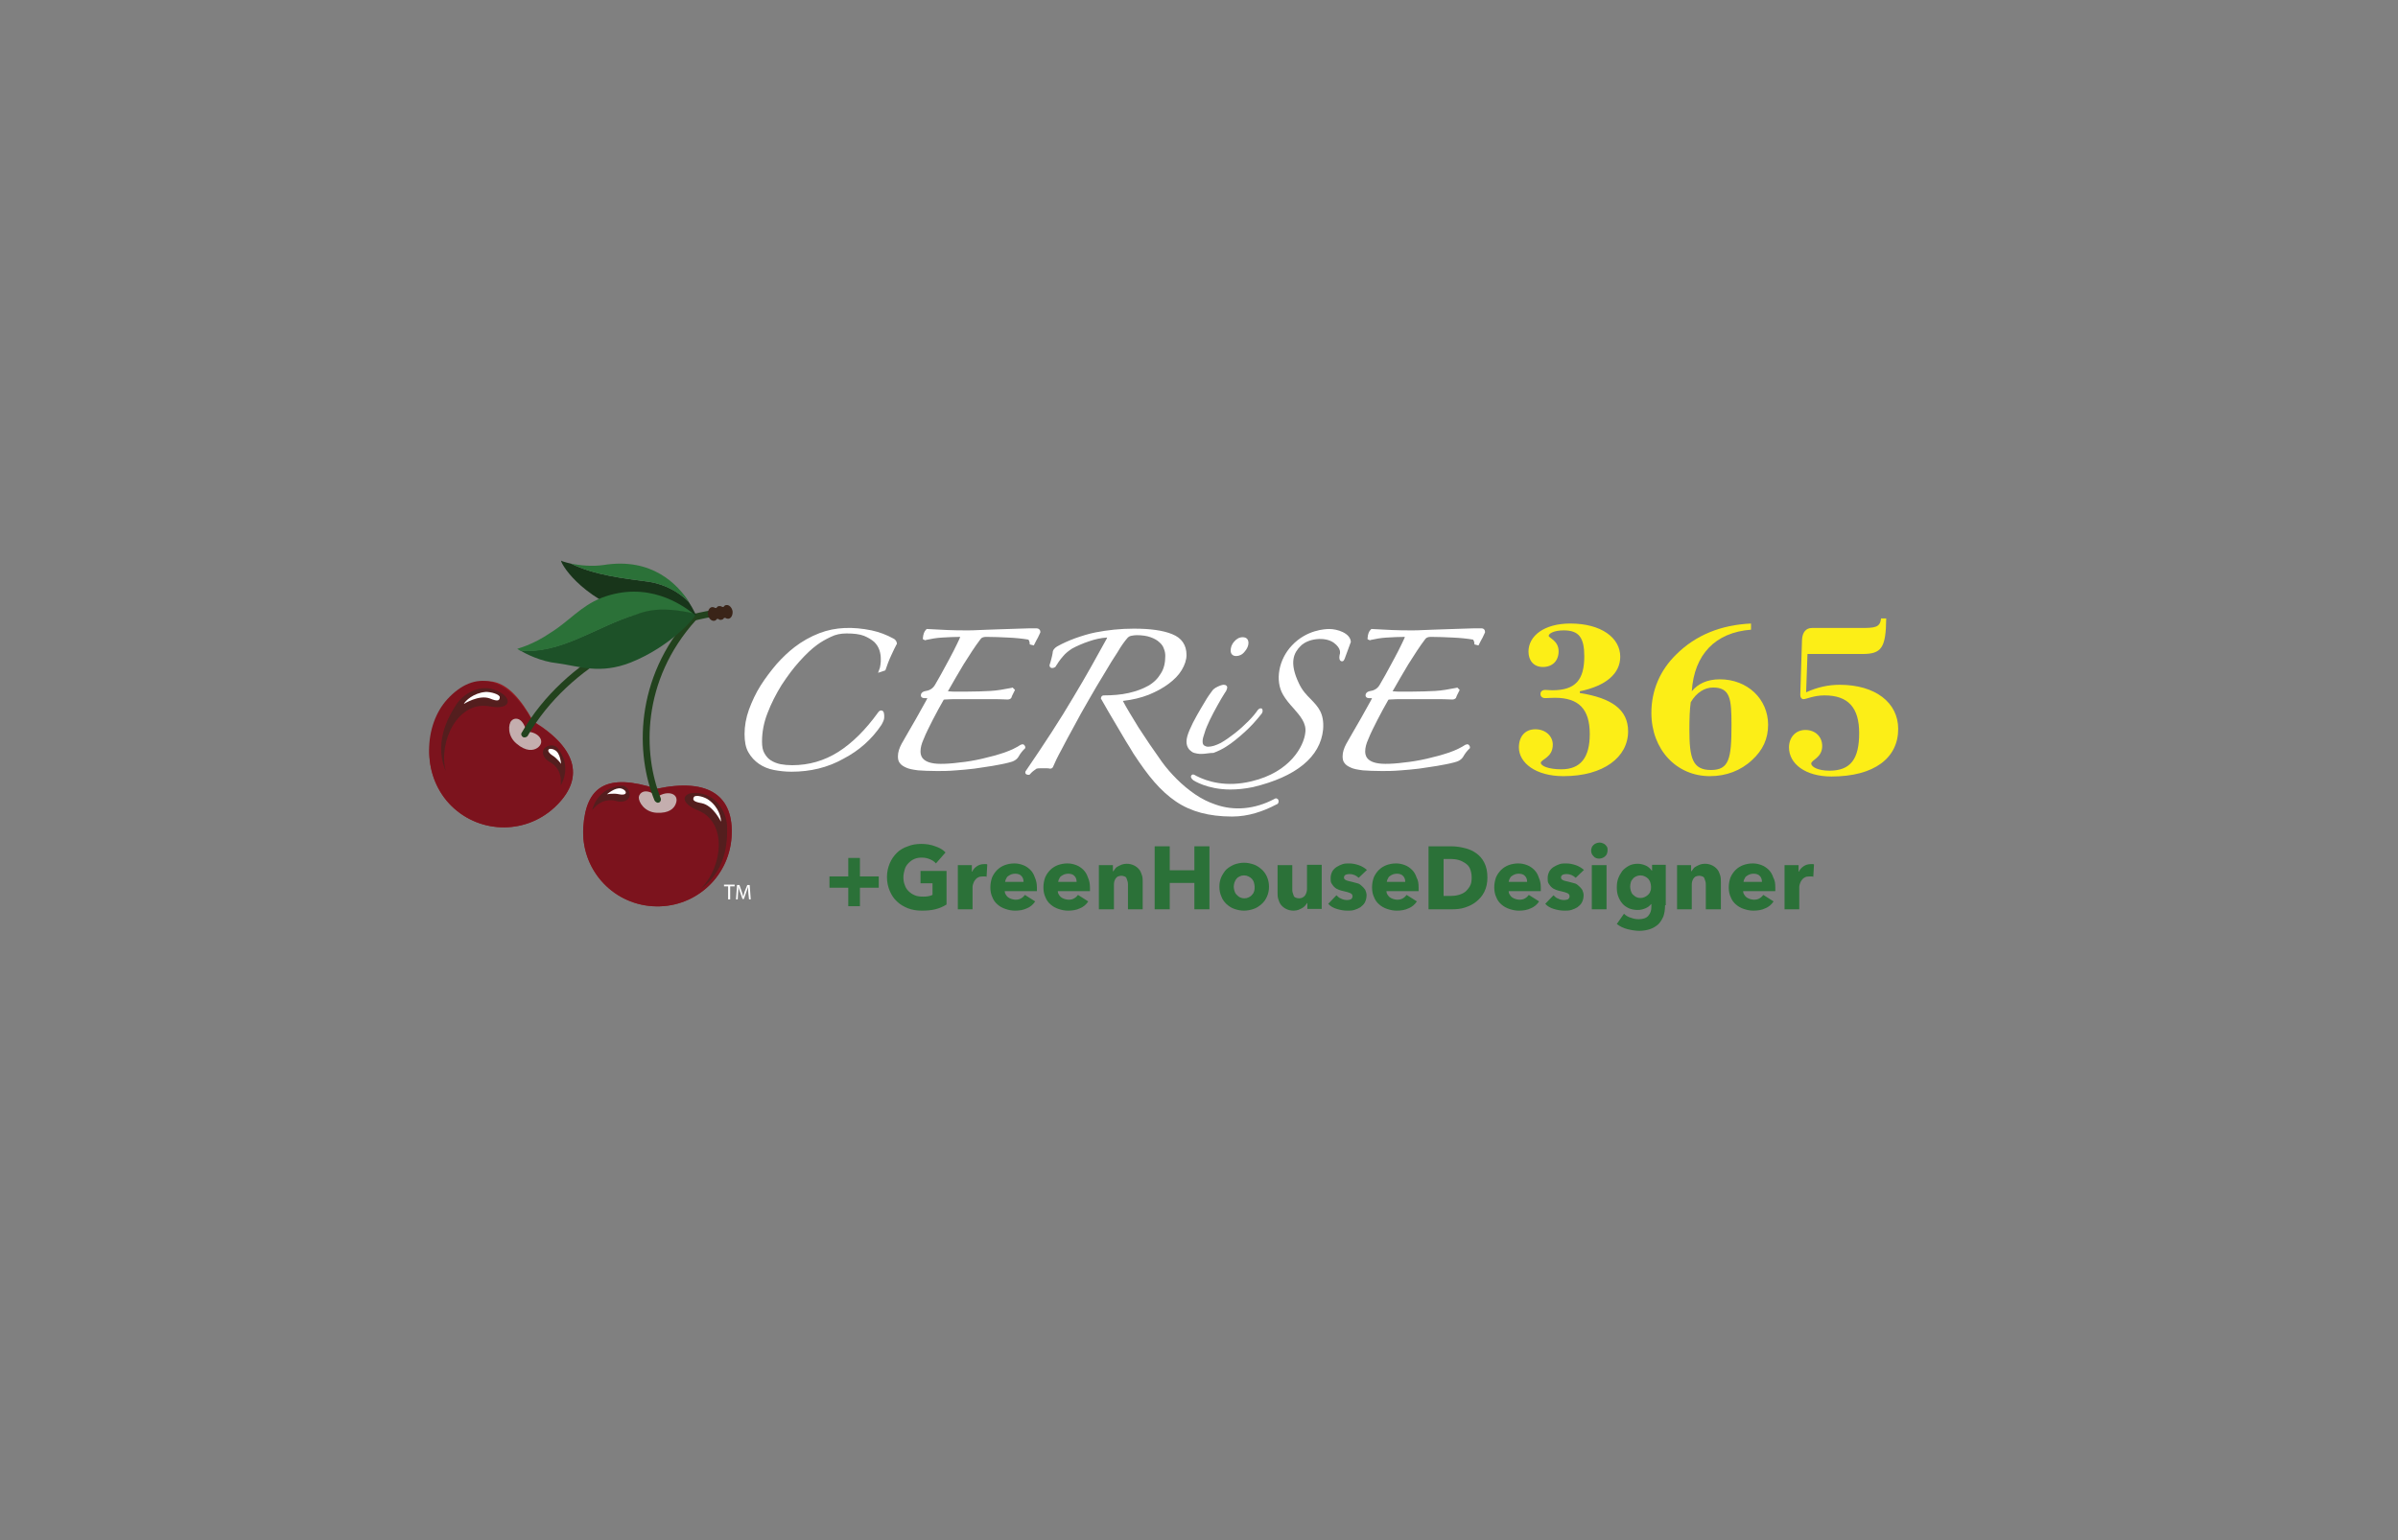 <svg xmlns="http://www.w3.org/2000/svg" xmlns:xlink="http://www.w3.org/1999/xlink" x="0px" y="0px" viewBox="0 0 700.5 450" style="enable-background:new 0 0 700.5 450;" xml:space="preserve">
<rect x="0" y="0" width="700.5" height="450" fill="#808080" stroke="none"/>
<style type="text/css">
	.st0{fill:#FFFFFF;}
	.st1{fill:#971B21;}
	.st2{fill:#7C131D;}
	.st3{fill:#C4AEAE;}
	.st4{fill:#22421D;}
	.st5{fill:#18351A;}
	.st6{fill:#2B7138;}
	.st7{fill:#1D5128;}
	.st8{fill:#541E1E;}
	.st9{fill:#3A2418;}
	.st10{fill:#FCEE17;}
</style>
<g id="Layer_1">
	<g>
		<path class="st0" d="M231.2,225.5c-1.8,0-3.5-0.2-5.1-0.5c-1.6-0.3-3.1-0.9-4.4-1.8c-1.3-0.9-2.3-2-3.1-3.4    c-0.8-1.4-1.1-3.2-1.1-5.3c0-2.3,0.4-4.7,1.3-7.2c0.9-2.4,2-4.8,3.4-7c1.4-2.2,3-4.3,4.7-6.3c1.7-1.9,3.5-3.6,5.2-4.9    c2.2-1.7,4.7-3.1,7.3-4.1c4.7-1.8,9.8-1.9,15.2-0.8c2.3,0.5,4.4,1.3,6.4,2.4c0.8,0.4,1,1.1,1,1.5v0.1l-0.1,0.1    c-0.4,0.7-0.9,1.8-1.6,3.3c-0.7,1.5-1.2,2.9-1.6,4.1l-0.1,0.2l-2.1,0.7l0.4-1.1c0.1-0.2,0.2-0.5,0.3-1.3c0.1-0.6,0.1-1.1,0.1-1.6    c0-0.8-0.1-1.7-0.4-2.6c-0.3-0.9-0.8-1.7-1.5-2.4c-0.8-0.7-1.8-1.3-3-1.8c-1.3-0.5-3-0.7-5.1-0.7c-1.7,0-3.2,0.3-4.6,1    c-1.5,0.7-2.9,1.5-4.1,2.4c-1.5,1.1-3.1,2.6-5,4.7c-1.9,2.1-3.6,4.4-5.3,7c-1.6,2.6-3,5.3-4.1,8.2c-1.1,2.8-1.6,5.6-1.6,8.3    c0,1.4,0.2,2.6,0.7,3.4c0.5,0.9,1.1,1.6,1.9,2.1c0.8,0.5,1.8,0.9,2.8,1.1c1.1,0.2,2.2,0.3,3.4,0.3c4.9,0,9.4-1.3,13.5-3.9    c4.1-2.6,8-6.5,11.6-11.5c0.2-0.3,0.5-0.6,0.9-0.6c0.9,0,0.9,1.2,0.9,1.8c0,0.6-0.1,1-0.3,1.4c-0.2,0.4-0.3,0.7-0.5,1    c-2.8,4.2-6.5,7.5-11.1,9.9C241.8,224.3,236.7,225.5,231.2,225.5z"></path>
	</g>
	<g>
		<path class="st0" d="M273.8,225.3c-2.3,0-4.2-0.1-5.6-0.2c-1.5-0.2-2.7-0.4-3.5-0.8c-0.9-0.4-1.5-0.8-1.9-1.4    c-0.4-0.5-0.5-1.2-0.5-1.9c0-1.2,0.4-2.4,1.1-3.7c0.2-0.4,0.8-1.4,1.6-2.8c0.8-1.4,1.7-2.9,2.6-4.5c0.9-1.6,1.7-3,2.4-4.3    c0.5-0.9,0.8-1.4,0.9-1.7c-0.2,0-0.4,0-0.9,0c-0.7,0-1-0.4-1-0.8c0-0.4,0.2-1.1,1.5-1.3c1.2-0.2,2.1-0.8,2.7-1.9    c0.2-0.4,0.8-1.4,1.6-2.8c0.8-1.4,1.6-3,2.5-4.6c0.9-1.6,1.6-3.1,2.3-4.5c0.6-1.2,0.8-1.7,0.9-2c-1.8,0-3.5,0.1-5.3,0.2    c-1.8,0.1-3.3,0.4-4.7,0.7l-0.2,0.1l-0.7-0.3l0-0.4c0.1-1.1,0.4-1.9,0.9-2.4l0.2-0.2l0.2,0c1.8,0.1,3.8,0.2,5.9,0.3    c2,0.1,4,0.1,5.9,0.1c0.7,0,1.8,0,3.4-0.1c1.6-0.1,3.4-0.1,5.4-0.2l6.1-0.2c2.1-0.1,3.8-0.1,5.2-0.1c0.6,0,1.1,0.4,1.1,1l0,0.2    c-0.1,0.3-0.4,0.8-0.7,1.5c-0.3,0.6-0.7,1.2-1,1.9l-0.2,0.4l-1.2-0.3V188c0-0.3-0.1-0.5-0.2-0.8c-0.1-0.2-0.2-0.3-0.2-0.3    c-1.7-0.3-3.7-0.5-5.9-0.6c-2.1-0.1-4.3-0.2-6.4-0.2c-0.8,0-1.4,0.2-1.7,0.7c-1.6,2.1-3.2,4.6-4.9,7.3c-1.6,2.7-3.2,5.4-4.6,7.9    c0,0,0,0,0,0c0,0,0.1,0,0.1,0c0.8,0.1,1.7,0.1,2.5,0.1h2.6c2.7,0,5.2-0.1,7.2-0.2c2-0.1,4.1-0.5,6.2-0.9l0.3-0.1l0.7,0.7l-0.6,1.2    c-0.2,0.3-0.3,0.7-0.4,0.9c0,0.2-0.3,0.7-1.2,0.7c-1.6-0.1-3.3-0.1-5.1-0.1c-1.8,0-3.7,0-5.5,0h-4c-1.2,0-2.4,0-3.6,0.1    c-0.4,0-0.5,0.1-0.5,0.2c-1,1.8-2.1,3.7-3.1,5.7c-1,2-2,3.9-2.7,5.7c-0.6,1.3-0.9,2.5-0.9,3.5c0,0.9,0,3.7,5.9,3.7    c1.5,0,3.3-0.1,5.5-0.4c2.2-0.2,4.4-0.6,6.6-1.1c2.2-0.5,4.4-1.1,6.5-1.8c2-0.7,3.6-1.5,4.8-2.3l0.1,0c0.4-0.2,0.6-0.1,0.8,0    c0.2,0.2,0.4,0.4,0.4,0.8v0.2l-0.2,0.2c-0.3,0.3-0.6,0.6-0.9,1c-0.3,0.4-0.6,0.8-0.8,1.2c-0.5,0.9-1.4,1.5-2.8,1.8    c-1.5,0.4-3.2,0.7-4.9,1c-1.7,0.3-3.5,0.5-5.3,0.8c-1.8,0.2-3.6,0.4-5.3,0.5C277,225.3,275.4,225.3,273.8,225.3z"></path>
	</g>
	<g>
		<path class="st0" d="M359.9,238.6c-3.4,0-6.5-0.4-9.1-1.1c-2.6-0.7-5.1-1.8-7.3-3.3c-2.2-1.5-4.3-3.4-6.3-5.7    c-2-2.3-4-5.1-6.1-8.3c-0.6-1-1.3-2.2-2.2-3.6c-0.8-1.4-1.7-2.9-2.6-4.4c-0.9-1.5-1.8-3-2.6-4.4c-0.8-1.4-1.5-2.6-2-3.5l-0.1-0.1    v-0.1c0-0.6,0.4-0.9,0.8-0.9c2.6,0,5.1-0.2,7.3-0.7c2.2-0.5,4.1-1.2,5.7-2.1c1.6-0.9,2.8-2.1,3.7-3.6c0.9-1.4,1.3-3.1,1.3-5.1    c0-0.7-0.1-1.4-0.4-2.1c-0.2-0.7-0.7-1.4-1.3-1.9c-0.6-0.6-1.5-1.1-2.6-1.5c-1.1-0.4-2.5-0.6-4.1-0.6c-0.5,0-1.1,0.1-1.6,0.2    c-0.5,0.1-0.9,0.4-1.2,0.8c-0.6,0.7-1.6,2-2.7,3.9c-1.2,1.8-2.5,3.9-3.9,6.3c-1.5,2.4-3,5-4.5,7.6c-1.6,2.7-3,5.3-4.4,7.9    c-1.4,2.5-2.6,4.8-3.7,6.9c-1.1,2-1.9,3.7-2.4,4.9c-0.1,0.2-0.3,0.5-0.8,0.5l-0.1,0c-0.3-0.1-0.6-0.1-0.9-0.1c-0.3,0-0.6,0-0.8,0    h-1.1c-0.4,0-0.7,0-1.1,0.1c-0.6,0.4-1.3,0.9-1.9,1.6l-0.2,0.2h-0.2c-0.2,0-0.4,0-0.6-0.1c-0.3-0.1-0.4-0.4-0.4-0.5    c0-0.1,0-0.4,0.2-0.6c5.4-7.9,10.1-15.1,13.8-21.4c3.8-6.3,7-12.1,9.8-17.2c0-0.1,0.1-0.2,0.1-0.3c0,0,0,0-0.1,0    c-1.7,0.1-3.5,0.5-5.2,1.1c-1.8,0.6-3.4,1.3-4.9,2.1c-0.9,0.6-1.9,1.3-2.7,2.3c-0.9,1-1.6,2.1-2.3,3.2L308,195l-0.1,0.1    c-0.2,0.1-0.5,0.1-0.7,0.1c-0.4-0.1-0.6-0.4-0.6-0.7l0-0.2c0.2-0.5,0.3-1,0.5-1.7c0.2-0.7,0.3-1.3,0.4-1.8c0-0.8,0.5-1.4,1.3-1.9    c1.6-0.9,3.4-1.7,5.3-2.4c2-0.7,3.9-1.3,5.9-1.7c3.6-0.7,7.3-1.1,11.2-1.1c4.8,0,8.5,0.5,11.2,1.6c2.8,1.1,4.2,3.2,4.2,6.1    c0,1.4-0.5,2.9-1.4,4.4c-0.9,1.5-2.2,2.8-3.8,4c-1.6,1.2-3.6,2.3-5.8,3.2c-2.3,0.9-4.8,1.5-7.5,1.8c0,0-0.1,0-0.1,0    c1.1,2.1,2.7,4.7,4.6,7.8c2,3.1,4.3,6.5,6.8,10c1.3,1.8,2.8,3.5,4.4,5.1c1.6,1.6,3.4,3.1,5.3,4.4c1.9,1.3,3.9,2.3,6,3    c5.4,1.9,11.4,1.4,17.1-1.6c0.3-0.2,0.6-0.3,0.9-0.1c0.2,0.1,0.4,0.3,0.4,0.8c0,0.5-0.3,0.8-0.7,0.9c-1.9,1-4,1.9-6.1,2.5    C364.7,238.2,362.3,238.6,359.9,238.6z M372.9,234.4L372.9,234.4L372.9,234.4z"></path>
	</g>
	<g>
		<path class="st0" d="M403.7,225.3c-2.3,0-4.2-0.1-5.6-0.2c-1.5-0.2-2.7-0.4-3.5-0.8c-0.9-0.4-1.5-0.8-1.9-1.4    c-0.4-0.5-0.5-1.2-0.5-1.9c0-1.2,0.4-2.4,1.1-3.7c0.2-0.4,0.8-1.4,1.6-2.8c0.8-1.4,1.7-2.9,2.6-4.5c0.9-1.6,1.7-3,2.4-4.3    c0.5-0.9,0.8-1.4,0.9-1.7c-0.2,0-0.4,0-0.9,0c-0.7,0-1-0.4-1-0.8c0-0.4,0.2-1.1,1.5-1.3c1.2-0.2,2.1-0.8,2.7-1.9    c0.2-0.4,0.8-1.4,1.6-2.8c0.8-1.4,1.6-3,2.5-4.6c0.9-1.6,1.6-3.1,2.3-4.5c0.6-1.2,0.8-1.7,0.9-2c-1.8,0-3.5,0.1-5.3,0.2    c-1.8,0.1-3.3,0.4-4.7,0.7l-0.2,0.1l-0.7-0.3l0-0.4c0.1-1.2,0.4-1.9,0.9-2.4l0.2-0.2l0.2,0c1.8,0.1,3.8,0.2,5.9,0.3    c2,0.1,4,0.1,5.9,0.1c0.7,0,1.8,0,3.4-0.1c1.6-0.1,3.4-0.1,5.4-0.2l6.1-0.2c2.1-0.1,3.8-0.1,5.2-0.1c0.8,0,1.1,0.5,1.1,1l0,0.2    c-0.1,0.3-0.4,0.8-0.7,1.5c-0.3,0.6-0.7,1.2-1,1.9l-0.2,0.4l-1.2-0.3V188c0-0.3-0.1-0.5-0.2-0.8c-0.1-0.2-0.2-0.3-0.2-0.3    c-1.7-0.3-3.7-0.5-5.9-0.6c-2.1-0.1-4.3-0.2-6.4-0.2c-0.8,0-1.4,0.2-1.7,0.7c-1.6,2.1-3.2,4.6-4.9,7.3c-1.6,2.7-3.2,5.4-4.6,7.9    c0,0,0,0,0,0c0,0,0.1,0,0.1,0c0.8,0.1,1.7,0.1,2.5,0.1h2.6c2.7,0,5.2-0.1,7.2-0.2c2-0.1,4.1-0.5,6.2-0.9l0.3-0.1l0.7,0.7l-0.6,1.2    c-0.2,0.3-0.3,0.7-0.4,0.9c0,0.2-0.3,0.7-1.2,0.7c-1.6-0.1-3.3-0.1-5.1-0.1c-1.8,0-3.7,0-5.5,0h-4c-1.2,0-2.4,0-3.6,0.1    c-0.4,0-0.5,0.1-0.5,0.2c-1,1.8-2.1,3.7-3.1,5.7c-1,2-2,3.9-2.7,5.7c-0.6,1.3-0.9,2.5-0.9,3.5c0,0.9,0,3.7,5.9,3.7    c1.5,0,3.3-0.1,5.5-0.4c2.1-0.2,4.4-0.6,6.6-1.1c2.2-0.5,4.4-1.1,6.5-1.8c2-0.7,3.6-1.5,4.8-2.3l0.1,0c0.4-0.2,0.6-0.1,0.8,0    c0.2,0.2,0.4,0.4,0.4,0.8v0.2l-0.2,0.2c-0.3,0.3-0.6,0.6-0.9,1c-0.3,0.4-0.6,0.8-0.8,1.2c-0.5,0.9-1.4,1.5-2.8,1.8    c-1.5,0.4-3.2,0.7-4.9,1c-1.7,0.3-3.5,0.5-5.3,0.8c-1.8,0.2-3.6,0.4-5.3,0.5C406.9,225.3,405.3,225.3,403.7,225.3z"></path>
	</g>
	<g>
		<path class="st0" d="M351,220.3c-0.4,0-0.8,0-1.3-0.1c-0.5-0.1-1.1-0.2-1.5-0.5c-0.4-0.3-0.8-0.6-1.1-1.1    c-0.3-0.5-0.5-1.1-0.5-1.9c0-0.9,0.3-2,0.9-3.4c0.6-1.4,1.3-2.8,2.1-4.2c0.8-1.4,1.6-2.8,2.4-4.1c0.8-1.4,1.5-2.3,2-3    c0.3-0.5,0.9-1,1.8-1.4c1.1-0.5,1.5-0.5,1.7-0.5c0.7,0,1,0.4,1,0.8c0,0.2-0.1,0.4-0.2,0.7c-0.1,0.3-0.2,0.5-0.4,0.7    c-0.8,1.2-1.5,2.5-2.3,3.9c-0.8,1.4-1.5,2.8-2.2,4.2c-0.6,1.3-1.2,2.6-1.5,3.7c-0.4,1.1-0.6,1.9-0.6,2.5c0,0.6,0.1,0.9,0.4,1.2    c0.3,0.2,0.7,0.4,1.2,0.4c1.1,0,2.3-0.4,3.7-1.1c1.4-0.8,2.8-1.8,4.2-2.9c1.4-1.1,2.7-2.3,3.9-3.5c1.2-1.2,2.1-2.3,2.7-3.2    c0.3-0.3,0.6-0.6,1-0.5l0.3,0.1l0.1,0.4c0.1,0.3,0,0.6-0.2,1l-0.1,0.1c-1.5,1.9-3.1,3.7-5,5.4c-1.9,1.7-3.6,3.1-5.2,4.1    c-1.2,0.8-2.5,1.4-3.8,1.9C353.3,220,352.1,220.3,351,220.3z M368.4,207.7L368.4,207.7L368.4,207.7z M361.1,191.7    c-1,0-1.6-0.6-1.6-1.6c0-0.9,0.3-1.8,1-2.6c0.7-0.8,1.5-1.3,2.5-1.3c1.1,0,1.7,0.6,1.7,1.7c0,0.8-0.4,1.7-1.1,2.5    C362.9,191.3,362,191.7,361.1,191.7z"></path>
	</g>
	<g>
		<path class="st0" d="M359.4,230.7c-6.8,0-10.8-2.7-10.8-2.7c-0.5-0.4-0.9-0.9-0.6-1.4c0.4-0.6,1.1-0.1,1.4,0.1    c3.3,1.7,8.8,3.4,16.2,1.6c11.4-2.7,15.3-10.4,15.7-14.2c0.4-2.8-1.5-4.9-3.5-7.2c-1.1-1.2-2.2-2.5-3-3.9    c-2.4-4.1-1.3-10.3,2.6-14.4c4.3-4.6,9.8-4.8,10.9-4.8c2.4,0,6.1,1.2,6.3,3.7l0,0.1l-1.8,4.9c-0.3,0.8-0.7,0.8-1,0.7    c-0.6-0.2-0.6-1.1-0.5-1.6l0-0.1c0.2-0.6,0.6-2-1.7-3.7c-2.5-1.8-7.5-1.3-9.7,1c-1.9,1.9-3.4,4.7-0.5,10.8c1,2.2,2.3,3.5,3.6,4.8    c2,2.1,3.9,4,3.5,8.8c-0.8,8-7.9,13.8-20.5,16.8C363.6,230.5,361.4,230.7,359.4,230.7z"></path>
	</g>
</g>
<g id="i">
	<g>
		<g>
			<path class="st1" d="M213.7,244.6c-0.8,12-11.1,21-23.1,20.2c-12-0.8-21-11.1-20.2-23.1c0.8-12,6.9-15.9,21.4-11.2     C207.2,227.2,214.5,232.7,213.7,244.6z"></path>
			<path class="st2" d="M213.7,244.6c-0.8,12-11.1,21-23.1,20.2c-12-0.8-21-11.1-20.2-23.1c0.8-12,6.9-15.9,21.4-11.2     C207.2,227.2,214.5,232.7,213.7,244.6z"></path>
			<path class="st3" d="M197.4,234.9c-0.5,1.3-1.9,2.8-5.6,2.6c-3.6-0.2-5.3-3.2-5.2-4.6c0.2-1.3,2-2.9,5.5-0.1     C195.1,230.8,198.6,231.9,197.4,234.9z"></path>
			<g>
				<path class="st4" d="M191.7,234.4c-0.2-0.1-0.4-0.3-0.5-0.5c-5.5-13.4-6-35.6,10.6-54c0.4-0.4,1-0.4,1.4-0.1      c0.4,0.4,0.4,1,0.1,1.4c-16,17.7-15.5,39.1-10.3,52c0.2,0.5,0,1.1-0.5,1.3C192.2,234.6,192,234.6,191.7,234.4z"></path>
			</g>
			<path class="st1" d="M161.9,236c-8.8,8.1-22.5,7.6-30.7-1.2c-8.1-8.8-7.6-22.5,1.2-30.7c8.8-8.1,16-6.8,23.3,6.6     C169.1,218.9,170.7,227.9,161.9,236z"></path>
			<path class="st2" d="M161.9,236c-8.8,8.1-22.5,7.6-30.7-1.2c-8.1-8.8-7.3-23-0.6-30.4c8.1-8.9,17.7-7,25,6.4     C169.1,218.9,170.7,227.9,161.9,236z"></path>
			<path class="st3" d="M156.9,218.6c-1.1,0.7-3.2,1.1-6-1.3c-2.8-2.3-2.4-5.8-1.5-6.7c0.9-1,3.3-1.2,4.4,3.2     C157.4,213.8,159.6,216.8,156.9,218.6z"></path>
			<g>
				<path class="st4" d="M152.8,215.4C152.8,215.4,152.8,215.4,152.8,215.4c-0.5-0.3-0.7-0.9-0.4-1.3c12.8-22.2,38.1-33.2,57.4-36.1      c0.5-0.1,1,0.3,1.1,0.8c0.1,0.5-0.3,1-0.8,1.1c-18.9,2.9-43.5,13.6-56,35.2C153.8,215.4,153.3,215.6,152.8,215.4z"></path>
			</g>
			<g>
				<path class="st5" d="M189.6,170c-7.5-1-15.8-1.9-22.8-5.3c-1.8-0.4-2.9-0.8-2.9-0.9c-0.2,0.5,4.9,10.4,21.8,16.3      c6.3,2.2,17.5,0,17.7-0.4c-0.1,0.2-0.7-1.5-2.2-3.8C198.3,173,194.5,170.8,189.6,170z"></path>
				<path class="st6" d="M176.3,165.1c-3.4,0.5-7,0.1-9.5-0.4c6.9,3.4,15.3,4.3,22.8,5.3c4.8,0.8,8.6,3,11.7,5.9      C198,170.9,190.6,162.8,176.3,165.1z"></path>
			</g>
			<g>
				<path class="st7" d="M185.7,179.5c-11.6,3.6-22.2,11.8-33.9,10.5c1.7,1,6.1,3.3,11,3.8c6.5,0.9,12.5,3.3,21.4-0.2      c11.6-4.6,19.1-13.3,18.9-14c0,0.1-0.3-0.1-0.9-0.5C196.7,177.9,191.1,177.3,185.7,179.5z"></path>
				<path class="st6" d="M175.7,174.7c-6.2,2.5-9.4,6.8-14.9,10.2c-5.4,3.7-9.7,4.6-9.7,4.7c0,0,0.3,0.2,0.8,0.5      c11.7,1.3,22.3-7,33.9-10.5c5.4-2.2,11-1.6,16.6-0.4C199.4,176.9,189.3,169.5,175.7,174.7z"></path>
			</g>
		</g>
		<g>
			<path class="st8" d="M143,206.4c-9.2-1.7-15,10.2-12.8,18.9c-4-9.4,2.2-17.9,3-19.3c1.7-2.8,7.4-7.3,13.4-3.4     C149.6,204.6,148.8,207.5,143,206.4z"></path>
			<path class="st0" d="M146,203.8c-0.1,1-0.7,1.2-2.9,0.3c-3.2-1.2-7.6,1.6-7.6,1.6c0.4-0.9,2.8-3.2,6.3-3.5     C143.3,202.1,146.1,202.9,146,203.8z"></path>
		</g>
		<g>
			<path class="st8" d="M163.8,229.5c0.4-4.3-1.7-6-3.3-6.9c-1.6-0.9-2.3-2.5-1.7-3.6c0.6-1.1,2.8-1.8,4-0.5     C167.4,224,163.8,229.5,163.8,229.5z"></path>
			<path class="st0" d="M163.9,223.2c0,0-1.1-1.6-2.6-2.5c-0.8-0.5-1.3-1.2-1.1-1.6s1.1-0.4,1.9,0.1     C163.7,220,163.9,223.2,163.9,223.2z"></path>
		</g>
		<g>
			<path class="st8" d="M203.9,236.8c8.7,3.5,7.2,16.6,0.8,22.9c8.4-5.8,7.7-16.3,7.7-17.9c0.1-3.3-2.4-10.1-9.5-10.1     C199.3,231.7,198.4,234.6,203.9,236.8z"></path>
			<path class="st0" d="M202.7,232.9c-0.5,0.9,0,1.4,2.3,1.8c3.4,0.7,5.6,5.4,5.6,5.4c0.1-1-0.6-4.2-3.5-6.3     C206,232.9,203.2,232.1,202.7,232.9z"></path>
		</g>
		<g>
			<path class="st8" d="M173,236.7c2.7-3.3,5.4-3.1,7.2-2.6c1.7,0.5,3.4-0.2,3.7-1.4c0.3-1.3-0.7-3.3-2.5-3.1     C174.2,230.3,173,236.7,173,236.7z"></path>
			<path class="st0" d="M177.3,232.1c0,0,1.9-0.4,3.6,0c0.9,0.2,1.8,0.1,1.9-0.4c0.1-0.5-0.5-1.1-1.4-1.3     C179.7,230,177.3,232.1,177.3,232.1z"></path>
		</g>
		<path class="st9" d="M210.7,181.1c0.3,0,0.6-0.2,0.7-0.4c0.1-0.2,0.4-0.2,0.6-0.1c0.3,0.2,0.6,0.2,0.8,0.2    c0.8-0.1,1.3-1.1,1.2-2.2c-0.2-1.1-1-1.9-1.8-1.8c-0.3,0-0.6,0.2-0.7,0.4c-0.1,0.2-0.4,0.2-0.6,0.1c-0.3-0.2-0.6-0.2-0.8-0.2    c-0.3,0-0.6,0.2-0.7,0.4c-0.1,0.2-0.4,0.2-0.6,0.1c-0.3-0.2-0.6-0.2-0.8-0.2c-0.8,0.1-1.3,1.1-1.2,2.2c0.2,1.1,1,1.9,1.8,1.8    c0.3,0,0.6-0.2,0.7-0.4c0.1-0.2,0.4-0.2,0.6-0.1C210.1,181.1,210.4,181.2,210.7,181.1z"></path>
	</g>
</g>
<g id="TM">
	<g>
		<path class="st0" d="M212.8,259h-1.3v-0.5h3.1v0.5h-1.3v3.8h-0.6V259z"></path>
		<path class="st0" d="M218.6,260.9c0-0.6-0.1-1.3-0.1-1.8h0c-0.1,0.5-0.3,1-0.5,1.6l-0.7,2h-0.4l-0.7-2c-0.2-0.6-0.4-1.1-0.5-1.6h0    c0,0.5,0,1.2-0.1,1.9l-0.1,1.8H215l0.3-4.2h0.7l0.7,2c0.2,0.5,0.3,1,0.4,1.4h0c0.1-0.4,0.3-0.9,0.4-1.4l0.8-2h0.7l0.3,4.2h-0.5    L218.6,260.9z"></path>
	</g>
</g>
<g id="Outline">
	<g>
		<path class="st10" d="M475.6,213.7c0,7.5-7.1,13.1-18.9,13.1c-8.1,0-13-3.9-13-8.4c0-3.3,1.9-5.3,4.8-5.3c3,0,5.1,2,5.1,4.5    c0,3.8-3.5,4.3-3.5,5.3c0,0.9,2.2,1.9,6,1.9c5.6,0,8.3-3.4,8.3-10.3c0-7.3-3.2-10.6-10.2-10.6c-1.2,0-2.1,0.1-2.8,0.1    c-0.9,0-1.4-0.5-1.4-1.2c0-0.7,0.5-1.2,1.4-1.2c0.5,0,1.2,0.1,2.1,0.1c6.7,0,9.3-3,9.3-9.9c0-5.4-1.5-7.6-6-7.6    c-2.8,0-4.4,0.9-4.4,1.6c0,0.6,2.9,1.4,2.9,4.5c0,2.8-1.8,4.6-4.6,4.6c-2.6,0-4.2-1.8-4.2-4.5c0-4.6,4.6-8.2,12.2-8.2    c9.1,0,14.6,4.2,14.6,9.7c0,4.9-4.1,8.5-11.8,10.1v0.5C470.9,204,475.6,207.4,475.6,213.7z"></path>
		<path class="st10" d="M502.4,198.5c8.1,0,14.1,5.8,14.1,13.3c0,4-1.5,7.4-4.7,10.3c-3.3,3.1-7.6,4.7-12.3,4.7    c-9.8,0-17.1-7.8-17.1-18.5c0-6.5,2.5-12.4,7.2-17c5.7-5.7,13.1-8.7,21.9-9.1v1.8c-10.4,0.8-16.6,7.2-17.3,18    C496,199.8,498.7,198.5,502.4,198.5z M493.5,213.2c0,8.3,0.9,11.8,6.3,11.8c5.3,0,6-3.3,6-13.1c0-7.6-0.3-11-5.4-11    c-2.4,0-4.8,1.4-6.5,4.3C493.6,207.2,493.5,210,493.5,213.2z"></path>
		<path class="st10" d="M537.4,200.1c10.4,0,17.1,5.2,17.1,12.9c0,8.5-7,13.9-19.5,13.9c-7.6,0-12.4-3.7-12.4-8.5    c0-2.9,1.9-5.1,4.8-5.1c2.8,0,4.9,1.9,4.9,4.7c0,3.4-3.2,4.1-3.2,5.1c0,1,2,2.1,5.3,2.1c6.2,0,8.7-3.4,8.7-11    c0-7.4-3.2-11-10.1-11c-3.2,0-5.3,1.1-6.2,1.1c-0.5,0-0.9-0.5-0.9-1.2l0.5-16.1c0.1-2.3,1.2-3.5,2.9-3.5h14.2c4.2,0,5.7-0.1,6-2.8    h1.5c-0.1,8.7-1.4,10.4-7,10.4H528l-0.4,11.2C530.9,200.8,534.1,200.1,537.4,200.1z"></path>
	</g>
</g>
<g id="Added_Word">
	<g>
		<path class="st6" d="M251.2,259.4v5.4h-3.4v-5.4h-5.5v-3.3h5.5v-5.4h3.4v5.4h5.5v3.3H251.2z"></path>
		<path class="st6" d="M273.2,265.7c-1.2,0.3-2.5,0.4-3.9,0.4c-1.5,0-2.8-0.2-4.1-0.7c-1.2-0.5-2.3-1.1-3.2-2    c-0.9-0.8-1.6-1.9-2.1-3.1c-0.5-1.2-0.8-2.5-0.8-4c0-1.5,0.3-2.8,0.8-4c0.5-1.2,1.2-2.2,2.1-3.1s2-1.5,3.2-1.9    c1.2-0.5,2.5-0.7,3.9-0.7c1.5,0,2.8,0.2,4.1,0.7c1.2,0.4,2.3,1,3,1.8l-2.8,3.2c-0.4-0.5-1-0.9-1.7-1.2c-0.7-0.3-1.5-0.5-2.4-0.5    c-0.8,0-1.5,0.1-2.2,0.4c-0.7,0.3-1.2,0.7-1.7,1.2c-0.5,0.5-0.9,1.1-1.1,1.8s-0.4,1.5-0.4,2.3c0,0.8,0.1,1.6,0.4,2.3    c0.2,0.7,0.6,1.3,1.1,1.8c0.5,0.5,1.1,0.9,1.8,1.2s1.5,0.4,2.4,0.4c0.5,0,1,0,1.5-0.1c0.5-0.1,0.9-0.2,1.3-0.4v-3.4h-3.5v-3.6h7.6    v9.8C275.4,265,274.4,265.4,273.2,265.7z"></path>
		<path class="st6" d="M288.2,256.2c-0.2-0.1-0.4-0.1-0.6-0.1c-0.2,0-0.4,0-0.5,0c-0.6,0-1.1,0.1-1.4,0.3c-0.4,0.2-0.7,0.5-0.9,0.8    c-0.2,0.3-0.4,0.6-0.5,1c-0.1,0.3-0.2,0.6-0.2,0.9v6.6h-4.3v-12.9h4.1v1.9h0.1c0.3-0.7,0.8-1.2,1.4-1.6c0.6-0.4,1.3-0.6,2.1-0.6    c0.2,0,0.3,0,0.5,0c0.2,0,0.3,0,0.4,0.1L288.2,256.2z"></path>
		<path class="st6" d="M302.9,259.4c0,0.2,0,0.3,0,0.5s0,0.3,0,0.5h-9.4c0,0.4,0.1,0.7,0.3,1c0.2,0.3,0.4,0.6,0.7,0.8s0.6,0.4,1,0.5    s0.7,0.2,1.1,0.2c0.7,0,1.2-0.1,1.7-0.4c0.5-0.3,0.8-0.6,1.1-1l3,1.9c-0.6,0.9-1.4,1.6-2.4,2c-1,0.5-2.2,0.7-3.5,0.7    c-1,0-1.9-0.2-2.8-0.5c-0.9-0.3-1.6-0.7-2.3-1.3c-0.7-0.6-1.2-1.3-1.5-2.1c-0.4-0.8-0.6-1.8-0.6-2.9c0-1.1,0.2-2,0.5-2.9    c0.4-0.9,0.9-1.6,1.5-2.2c0.6-0.6,1.4-1.1,2.2-1.4c0.8-0.3,1.8-0.5,2.8-0.5c1,0,1.8,0.2,2.6,0.5s1.5,0.8,2.1,1.4    c0.6,0.6,1,1.3,1.3,2.2C302.7,257.3,302.9,258.2,302.9,259.4z M299,257.7c0-0.7-0.2-1.3-0.6-1.7c-0.4-0.5-1.1-0.7-1.9-0.7    c-0.4,0-0.8,0.1-1.1,0.2c-0.3,0.1-0.6,0.3-0.9,0.5c-0.3,0.2-0.5,0.5-0.6,0.8c-0.2,0.3-0.2,0.6-0.3,0.9H299z"></path>
		<path class="st6" d="M318.4,259.4c0,0.2,0,0.3,0,0.5s0,0.3,0,0.5H309c0,0.4,0.1,0.7,0.3,1c0.2,0.3,0.4,0.6,0.7,0.8s0.6,0.4,1,0.5    s0.7,0.2,1.1,0.2c0.7,0,1.2-0.1,1.7-0.4c0.5-0.3,0.8-0.6,1.1-1l3,1.9c-0.6,0.9-1.4,1.6-2.4,2c-1,0.5-2.2,0.7-3.5,0.7    c-1,0-1.9-0.2-2.8-0.5c-0.9-0.3-1.6-0.7-2.3-1.3c-0.7-0.6-1.2-1.3-1.5-2.1c-0.4-0.8-0.6-1.8-0.6-2.9c0-1.1,0.2-2,0.5-2.9    c0.4-0.9,0.9-1.6,1.5-2.2c0.6-0.6,1.4-1.1,2.2-1.4c0.8-0.3,1.8-0.5,2.8-0.5c1,0,1.8,0.2,2.6,0.5s1.5,0.8,2.1,1.4    c0.6,0.6,1,1.3,1.3,2.2C318.2,257.3,318.4,258.2,318.4,259.4z M314.5,257.7c0-0.7-0.2-1.3-0.6-1.7c-0.4-0.5-1.1-0.7-1.9-0.7    c-0.4,0-0.8,0.1-1.1,0.2c-0.3,0.1-0.6,0.3-0.9,0.5c-0.3,0.2-0.5,0.5-0.6,0.8c-0.2,0.3-0.2,0.6-0.3,0.9H314.5z"></path>
		<path class="st6" d="M329.5,265.7v-7.1c0-0.4,0-0.7-0.1-1c-0.1-0.3-0.2-0.6-0.3-0.9c-0.1-0.3-0.3-0.5-0.6-0.6    c-0.3-0.1-0.6-0.2-0.9-0.2c-0.4,0-0.7,0.1-1,0.2s-0.5,0.4-0.7,0.6c-0.2,0.3-0.3,0.6-0.4,0.9c-0.1,0.3-0.1,0.7-0.1,1.1v7H321v-12.9    h4.1v1.8h0.1c0.2-0.3,0.4-0.5,0.6-0.8s0.5-0.5,0.9-0.7c0.3-0.2,0.7-0.3,1.1-0.5c0.4-0.1,0.8-0.2,1.3-0.2c0.9,0,1.6,0.2,2.2,0.5    c0.6,0.3,1.1,0.7,1.5,1.2c0.4,0.5,0.6,1.1,0.8,1.7c0.2,0.6,0.2,1.3,0.2,1.9v8H329.5z"></path>
		<path class="st6" d="M348.9,265.7V258h-7.2v7.7h-4.4v-18.4h4.4v7h7.2v-7h4.4v18.4H348.9z"></path>
		<path class="st6" d="M370.7,259.1c0,1.1-0.2,2-0.6,2.9c-0.4,0.9-0.9,1.6-1.6,2.2c-0.7,0.6-1.4,1.1-2.3,1.4    c-0.9,0.3-1.8,0.5-2.8,0.5c-1,0-1.9-0.2-2.8-0.5s-1.6-0.8-2.3-1.4c-0.6-0.6-1.2-1.3-1.5-2.2c-0.4-0.9-0.6-1.8-0.6-2.9    c0-1.1,0.2-2,0.6-2.9c0.4-0.8,0.9-1.6,1.5-2.2c0.7-0.6,1.4-1,2.3-1.4c0.9-0.3,1.8-0.5,2.8-0.5c1,0,1.9,0.2,2.8,0.5    c0.9,0.3,1.6,0.8,2.3,1.4c0.7,0.6,1.2,1.3,1.6,2.2C370.5,257.1,370.7,258.1,370.7,259.1z M366.5,259.1c0-0.4-0.1-0.8-0.2-1.2    c-0.1-0.4-0.3-0.7-0.6-1.1c-0.3-0.3-0.6-0.5-1-0.7c-0.4-0.2-0.8-0.3-1.3-0.3c-0.5,0-0.9,0.1-1.3,0.3c-0.4,0.2-0.7,0.4-0.9,0.7    c-0.3,0.3-0.4,0.7-0.6,1.1c-0.1,0.4-0.2,0.8-0.2,1.2s0.1,0.8,0.2,1.2s0.3,0.8,0.6,1.1c0.3,0.3,0.6,0.6,1,0.8    c0.4,0.2,0.8,0.3,1.3,0.3s0.9-0.1,1.3-0.3c0.4-0.2,0.7-0.4,1-0.8c0.3-0.3,0.5-0.7,0.6-1.1S366.5,259.6,366.5,259.1z"></path>
		<path class="st6" d="M381.9,265.7v-1.8h-0.1c-0.2,0.3-0.4,0.6-0.6,0.8c-0.3,0.3-0.5,0.5-0.9,0.7c-0.3,0.2-0.7,0.3-1.1,0.5    c-0.4,0.1-0.8,0.2-1.3,0.2c-0.9,0-1.6-0.2-2.2-0.5c-0.6-0.3-1.1-0.7-1.5-1.2c-0.4-0.5-0.6-1.1-0.8-1.7c-0.2-0.6-0.2-1.3-0.2-1.9    v-8h4.3v7c0,0.4,0,0.7,0.1,1c0.1,0.3,0.2,0.6,0.3,0.9c0.1,0.3,0.3,0.5,0.6,0.6c0.2,0.1,0.6,0.2,1,0.2c0.7,0,1.3-0.3,1.7-0.8    c0.4-0.6,0.6-1.2,0.6-2v-7h4.3v12.9H381.9z"></path>
		<path class="st6" d="M396.9,256.5c-0.3-0.3-0.8-0.6-1.2-0.8c-0.5-0.2-1-0.3-1.5-0.3c-0.4,0-0.8,0.1-1.1,0.2    c-0.3,0.2-0.5,0.4-0.5,0.8c0,0.4,0.2,0.6,0.6,0.8c0.4,0.2,1,0.3,1.8,0.5c0.5,0.1,1,0.3,1.5,0.4s0.9,0.4,1.3,0.8    c0.4,0.3,0.7,0.7,1,1.1c0.2,0.5,0.4,1,0.4,1.6c0,0.8-0.2,1.5-0.5,2.1s-0.8,1-1.3,1.4c-0.5,0.3-1.1,0.6-1.8,0.8    c-0.7,0.2-1.3,0.2-2,0.2c-1.1,0-2.1-0.2-3.1-0.5c-1-0.3-1.9-0.8-2.5-1.5l2.4-2.5c0.4,0.4,0.8,0.8,1.4,1c0.6,0.3,1.1,0.4,1.8,0.4    c0.3,0,0.7-0.1,1-0.2c0.3-0.2,0.5-0.5,0.5-0.9c0-0.4-0.2-0.7-0.6-0.9c-0.4-0.2-1.1-0.4-2-0.6c-0.5-0.1-0.9-0.2-1.4-0.4    c-0.5-0.2-0.9-0.4-1.2-0.7c-0.4-0.3-0.6-0.7-0.9-1.1s-0.3-1-0.3-1.6c0-0.8,0.2-1.4,0.5-2c0.3-0.5,0.8-1,1.3-1.3    c0.5-0.3,1.1-0.6,1.7-0.8c0.6-0.2,1.3-0.2,1.9-0.2c1,0,1.9,0.2,2.8,0.5c0.9,0.3,1.7,0.8,2.4,1.4L396.9,256.5z"></path>
		<path class="st6" d="M414.4,259.4c0,0.2,0,0.3,0,0.5s0,0.3,0,0.5H405c0,0.4,0.1,0.7,0.3,1c0.2,0.3,0.4,0.6,0.7,0.8s0.6,0.4,1,0.5    s0.7,0.2,1.1,0.2c0.7,0,1.2-0.1,1.7-0.4c0.5-0.3,0.8-0.6,1.1-1l3,1.9c-0.6,0.9-1.4,1.6-2.4,2c-1,0.5-2.2,0.7-3.5,0.7    c-1,0-1.9-0.2-2.8-0.5c-0.9-0.3-1.6-0.7-2.3-1.3c-0.7-0.6-1.2-1.3-1.5-2.1c-0.4-0.8-0.6-1.8-0.6-2.9c0-1.1,0.2-2,0.5-2.9    c0.4-0.9,0.9-1.6,1.5-2.2c0.6-0.6,1.4-1.1,2.2-1.4c0.8-0.3,1.8-0.5,2.8-0.5c1,0,1.8,0.2,2.6,0.5s1.5,0.8,2.1,1.4    c0.6,0.6,1,1.3,1.3,2.2C414.3,257.3,414.4,258.2,414.4,259.4z M410.5,257.7c0-0.7-0.2-1.3-0.6-1.7c-0.4-0.5-1.1-0.7-1.9-0.7    c-0.4,0-0.8,0.1-1.1,0.2c-0.3,0.1-0.6,0.3-0.9,0.5c-0.3,0.2-0.5,0.5-0.6,0.8c-0.2,0.3-0.2,0.6-0.3,0.9H410.5z"></path>
		<path class="st6" d="M434.5,256.4c0,1.6-0.3,3-0.9,4.2c-0.6,1.2-1.4,2.1-2.4,2.9c-1,0.8-2.1,1.3-3.3,1.7c-1.2,0.4-2.5,0.5-3.7,0.5    h-6.9v-18.4h6.7c1.3,0,2.6,0.2,3.8,0.5c1.3,0.3,2.4,0.8,3.4,1.5c1,0.7,1.8,1.6,2.4,2.8S434.5,254.7,434.5,256.4z M429.9,256.4    c0-1-0.2-1.9-0.5-2.6s-0.8-1.2-1.4-1.6c-0.6-0.4-1.2-0.7-1.9-0.9c-0.7-0.2-1.5-0.3-2.2-0.3h-2.2v10.8h2.1c0.8,0,1.6-0.1,2.3-0.3    c0.7-0.2,1.4-0.5,1.9-0.9s1-1,1.4-1.7S429.9,257.4,429.9,256.4z"></path>
		<path class="st6" d="M450.1,259.4c0,0.2,0,0.3,0,0.5s0,0.3,0,0.5h-9.4c0,0.4,0.1,0.7,0.3,1c0.2,0.3,0.4,0.6,0.7,0.8s0.6,0.4,1,0.5    s0.7,0.2,1.1,0.2c0.7,0,1.2-0.1,1.7-0.4c0.5-0.3,0.8-0.6,1.1-1l3,1.9c-0.6,0.9-1.4,1.6-2.4,2c-1,0.5-2.2,0.7-3.5,0.7    c-1,0-1.9-0.2-2.8-0.5c-0.9-0.3-1.6-0.7-2.3-1.3c-0.7-0.6-1.2-1.3-1.5-2.1c-0.4-0.8-0.6-1.8-0.6-2.9c0-1.1,0.2-2,0.5-2.9    c0.4-0.9,0.9-1.6,1.5-2.2c0.6-0.6,1.4-1.1,2.2-1.4c0.8-0.3,1.8-0.5,2.8-0.5c1,0,1.8,0.2,2.6,0.5s1.5,0.8,2.1,1.4    c0.6,0.6,1,1.3,1.3,2.2C449.9,257.3,450.1,258.2,450.1,259.4z M446.1,257.7c0-0.7-0.2-1.3-0.6-1.7c-0.4-0.5-1.1-0.7-1.9-0.7    c-0.4,0-0.8,0.1-1.1,0.2c-0.3,0.1-0.6,0.3-0.9,0.5c-0.3,0.2-0.5,0.5-0.6,0.8c-0.2,0.3-0.2,0.6-0.3,0.9H446.1z"></path>
		<path class="st6" d="M460.3,256.5c-0.3-0.3-0.8-0.6-1.2-0.8c-0.5-0.2-1-0.3-1.5-0.3c-0.4,0-0.8,0.1-1.1,0.2    c-0.3,0.2-0.5,0.4-0.5,0.8c0,0.4,0.2,0.6,0.6,0.8c0.4,0.2,1,0.3,1.8,0.5c0.5,0.1,1,0.3,1.5,0.4s0.9,0.4,1.3,0.8    c0.4,0.3,0.7,0.7,1,1.1c0.2,0.5,0.4,1,0.4,1.6c0,0.8-0.2,1.5-0.5,2.1s-0.8,1-1.3,1.4c-0.5,0.3-1.1,0.6-1.8,0.8    c-0.7,0.2-1.3,0.2-2,0.2c-1.1,0-2.1-0.2-3.1-0.5c-1-0.3-1.9-0.8-2.5-1.5l2.4-2.5c0.4,0.4,0.8,0.8,1.4,1c0.6,0.3,1.1,0.4,1.8,0.4    c0.3,0,0.7-0.1,1-0.2c0.3-0.2,0.5-0.5,0.5-0.9c0-0.4-0.2-0.7-0.6-0.9c-0.4-0.2-1.1-0.4-2-0.6c-0.5-0.1-0.9-0.2-1.4-0.4    c-0.5-0.2-0.9-0.4-1.2-0.7c-0.4-0.3-0.6-0.7-0.9-1.1s-0.3-1-0.3-1.6c0-0.8,0.2-1.4,0.5-2c0.3-0.5,0.8-1,1.3-1.3    c0.5-0.3,1.1-0.6,1.7-0.8c0.6-0.2,1.3-0.2,1.9-0.2c1,0,1.9,0.2,2.8,0.5c0.9,0.3,1.7,0.8,2.4,1.4L460.3,256.5z"></path>
		<path class="st6" d="M469.6,248.6c0,0.3-0.1,0.6-0.2,0.9s-0.3,0.5-0.5,0.7s-0.5,0.4-0.8,0.5c-0.3,0.1-0.6,0.2-0.9,0.2    c-0.7,0-1.3-0.2-1.7-0.7c-0.5-0.5-0.7-1-0.7-1.7c0-0.3,0.1-0.6,0.2-0.9c0.1-0.3,0.3-0.5,0.5-0.7c0.2-0.2,0.5-0.4,0.8-0.5    c0.3-0.1,0.6-0.2,1-0.2c0.3,0,0.6,0.1,0.9,0.2c0.3,0.1,0.6,0.3,0.8,0.5s0.4,0.5,0.5,0.7S469.6,248.3,469.6,248.6z M465,265.7    v-12.9h4.3v12.9H465z"></path>
		<path class="st6" d="M486.4,264.5c0,1.3-0.2,2.4-0.5,3.3c-0.4,0.9-0.9,1.7-1.5,2.3c-0.7,0.6-1.5,1.1-2.4,1.4    c-0.9,0.3-2,0.5-3.1,0.5c-1.1,0-2.3-0.2-3.5-0.5c-1.2-0.3-2.2-0.8-3.1-1.5l2.1-3c0.6,0.6,1.3,1,2.1,1.2c0.8,0.3,1.5,0.4,2.2,0.4    c1.2,0,2.2-0.3,2.8-1c0.6-0.7,0.9-1.5,0.9-2.6v-0.8h-0.1c-0.4,0.5-0.9,0.9-1.6,1.2c-0.7,0.3-1.4,0.5-2.3,0.5c-1,0-1.9-0.2-2.6-0.5    c-0.8-0.4-1.4-0.8-1.9-1.4c-0.5-0.6-0.9-1.3-1.2-2.1c-0.3-0.8-0.4-1.7-0.4-2.6c0-0.9,0.1-1.8,0.4-2.6s0.7-1.5,1.2-2.2    c0.5-0.6,1.2-1.1,1.9-1.5s1.6-0.6,2.6-0.6c0.8,0,1.6,0.2,2.3,0.5c0.7,0.3,1.3,0.8,1.8,1.5h0.1v-1.7h4V264.5z M482.3,259.1    c0-0.4-0.1-0.8-0.2-1.2c-0.1-0.4-0.4-0.8-0.6-1.1c-0.3-0.3-0.6-0.5-1-0.7c-0.4-0.2-0.8-0.3-1.3-0.3c-0.5,0-0.9,0.1-1.3,0.3    c-0.4,0.2-0.7,0.4-0.9,0.7c-0.3,0.3-0.5,0.6-0.6,1c-0.1,0.4-0.2,0.8-0.2,1.3c0,0.4,0.1,0.8,0.2,1.2c0.1,0.4,0.3,0.8,0.6,1.1    c0.3,0.3,0.6,0.5,0.9,0.7c0.4,0.2,0.8,0.3,1.3,0.3c0.5,0,0.9-0.1,1.3-0.3c0.4-0.2,0.7-0.4,1-0.7c0.3-0.3,0.5-0.6,0.6-1    C482.3,260,482.3,259.6,482.3,259.1z"></path>
		<path class="st6" d="M498.3,265.7v-7.1c0-0.4,0-0.7-0.1-1c-0.1-0.3-0.2-0.6-0.3-0.9c-0.1-0.3-0.3-0.5-0.6-0.6    c-0.3-0.1-0.6-0.2-0.9-0.2c-0.4,0-0.7,0.1-1,0.2s-0.5,0.4-0.7,0.6c-0.2,0.3-0.3,0.6-0.4,0.9c-0.1,0.3-0.1,0.7-0.1,1.1v7h-4.3    v-12.9h4.1v1.8h0.1c0.2-0.3,0.4-0.5,0.6-0.8s0.5-0.5,0.9-0.7c0.3-0.2,0.7-0.3,1.1-0.5c0.4-0.1,0.8-0.2,1.3-0.2    c0.9,0,1.6,0.2,2.2,0.5c0.6,0.3,1.1,0.7,1.5,1.2c0.4,0.5,0.6,1.1,0.8,1.7c0.2,0.6,0.2,1.3,0.2,1.9v8H498.3z"></path>
		<path class="st6" d="M518.6,259.4c0,0.2,0,0.3,0,0.5s0,0.3,0,0.5h-9.4c0,0.4,0.1,0.7,0.3,1c0.2,0.3,0.4,0.6,0.7,0.8s0.6,0.4,1,0.5    s0.7,0.2,1.1,0.2c0.7,0,1.2-0.1,1.7-0.4c0.5-0.3,0.8-0.6,1.1-1l3,1.9c-0.6,0.9-1.4,1.6-2.4,2c-1,0.5-2.2,0.7-3.5,0.7    c-1,0-1.9-0.2-2.8-0.5c-0.9-0.3-1.6-0.7-2.3-1.3c-0.7-0.6-1.2-1.3-1.5-2.1c-0.4-0.8-0.6-1.8-0.6-2.9c0-1.1,0.2-2,0.5-2.9    c0.4-0.9,0.9-1.6,1.5-2.2c0.6-0.6,1.4-1.1,2.2-1.4c0.8-0.3,1.8-0.5,2.8-0.5c1,0,1.8,0.2,2.6,0.5s1.5,0.8,2.1,1.4    c0.6,0.6,1,1.3,1.3,2.2C518.5,257.3,518.6,258.2,518.6,259.4z M514.7,257.7c0-0.7-0.2-1.3-0.6-1.7c-0.4-0.5-1.1-0.7-1.9-0.7    c-0.4,0-0.8,0.1-1.1,0.2c-0.3,0.1-0.6,0.3-0.9,0.5c-0.3,0.2-0.5,0.5-0.6,0.8c-0.2,0.3-0.2,0.6-0.3,0.9H514.7z"></path>
		<path class="st6" d="M529.7,256.2c-0.2-0.1-0.4-0.1-0.6-0.1c-0.2,0-0.4,0-0.5,0c-0.6,0-1.1,0.1-1.4,0.3c-0.4,0.2-0.7,0.5-0.9,0.8    c-0.2,0.3-0.4,0.6-0.5,1c-0.1,0.3-0.2,0.6-0.2,0.9v6.6h-4.3v-12.9h4.1v1.9h0.1c0.3-0.7,0.8-1.2,1.4-1.6c0.6-0.4,1.3-0.6,2.1-0.6    c0.2,0,0.3,0,0.5,0c0.2,0,0.3,0,0.4,0.1L529.7,256.2z"></path>
	</g>
</g>
</svg>